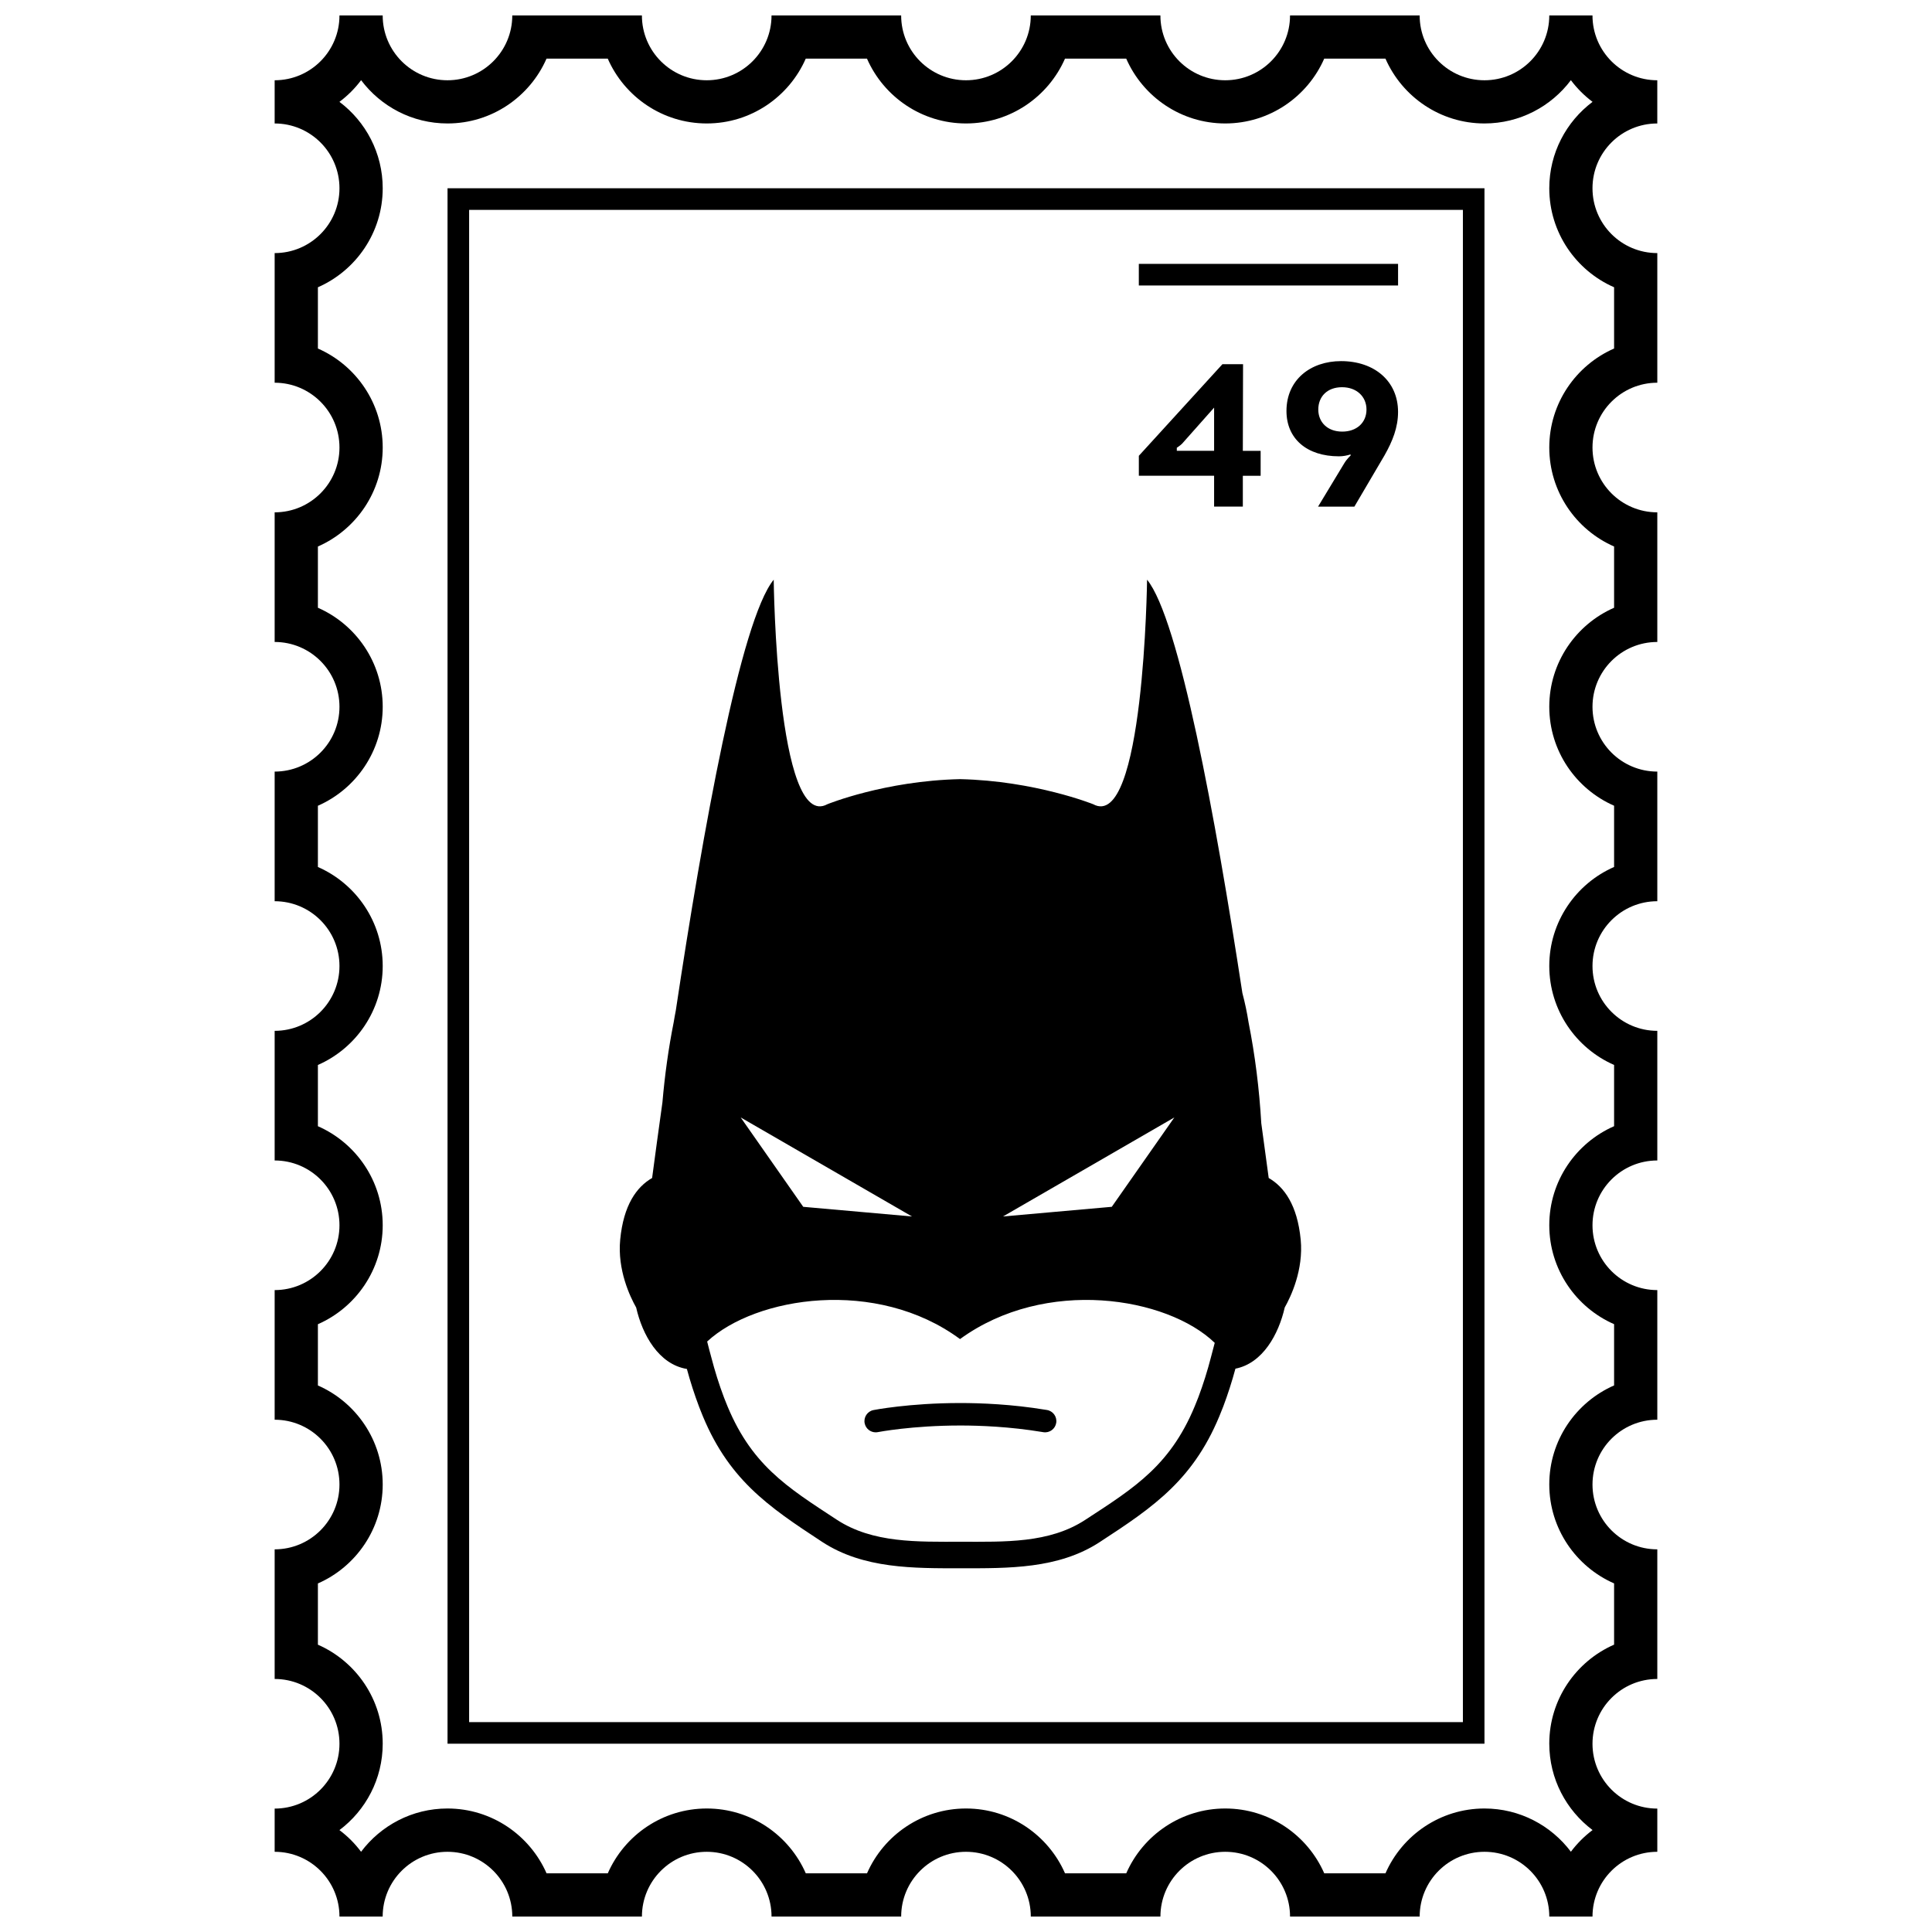 <?xml version="1.0" encoding="UTF-8"?>
<!-- Uploaded to: SVG Repo, www.svgrepo.com, Generator: SVG Repo Mixer Tools -->
<svg width="800px" height="800px" version="1.1" viewBox="144 144 512 512" xmlns="http://www.w3.org/2000/svg">
 <defs>
  <clipPath id="a">
   <path d="m216 148.09h368v503.81h-368z"/>
  </clipPath>
 </defs>
 <path d="m262.6 606.1h274.8v-412.21h-274.8zm5.723-406.48h263.36v400.76h-263.36z"/>
 <g clip-path="url(#a)">
  <path d="m583.2 176.72v-11.449c-9.488 0-17.176-7.688-17.176-17.176h-11.449c0 9.488-7.688 17.176-17.176 17.176-9.488 0-17.176-7.688-17.176-17.176h-34.352c0 9.488-7.688 17.176-17.176 17.176s-17.176-7.688-17.176-17.176h-34.352c0 9.488-7.688 17.176-17.176 17.176-9.488 0-17.176-7.688-17.176-17.176h-34.352c0 9.488-7.688 17.176-17.176 17.176s-17.176-7.688-17.176-17.176h-34.352c0 9.488-7.688 17.176-17.176 17.176-9.48 0-17.168-7.688-17.168-17.176h-11.453c0 9.488-7.688 17.176-17.176 17.176v11.449c9.488 0 17.176 7.688 17.176 17.176s-7.688 17.176-17.176 17.176v34.352c9.488 0 17.176 7.688 17.176 17.176 0 9.488-7.688 17.176-17.176 17.176v34.352c9.488 0 17.176 7.688 17.176 17.176s-7.688 17.176-17.176 17.176v34.352c9.488 0 17.176 7.688 17.176 17.176 0 9.488-7.688 17.176-17.176 17.176v34.352c9.488 0 17.176 7.688 17.176 17.176s-7.688 17.176-17.176 17.176v34.352c9.488 0 17.176 7.688 17.176 17.176 0 9.488-7.688 17.176-17.176 17.176v34.352c9.488 0 17.176 7.688 17.176 17.176s-7.688 17.176-17.176 17.176v11.449c9.488 0 17.176 7.688 17.176 17.176h11.449c0-9.488 7.688-17.176 17.176-17.176s17.176 7.688 17.176 17.176h34.352c0-9.488 7.688-17.176 17.176-17.176s17.176 7.688 17.176 17.176h34.352c0-9.488 7.688-17.176 17.176-17.176s17.176 7.688 17.176 17.176h34.352c0-9.488 7.688-17.176 17.176-17.176s17.176 7.688 17.176 17.176h34.352c0-9.488 7.688-17.176 17.176-17.176s17.176 7.688 17.176 17.176h11.449c0-9.488 7.688-17.176 17.176-17.176v-11.449c-9.488 0-17.176-7.688-17.176-17.176s7.688-17.176 17.176-17.176v-34.352c-9.488 0-17.176-7.688-17.176-17.176 0-9.488 7.688-17.176 17.176-17.176v-34.352c-9.488 0-17.176-7.688-17.176-17.176s7.688-17.176 17.176-17.176v-34.352c-9.488 0-17.176-7.688-17.176-17.176 0-9.488 7.688-17.176 17.176-17.176v-34.352c-9.488 0-17.176-7.688-17.176-17.176s7.688-17.176 17.176-17.176v-34.352c-9.488 0-17.176-7.688-17.176-17.176 0-9.488 7.688-17.176 17.176-17.176v-34.352c-9.488 0-17.176-7.688-17.176-17.176-0.004-9.488 7.684-17.176 17.172-17.176zm-28.625 17.176c0 11.715 7.078 21.812 17.176 26.234v16.23c-10.098 4.426-17.176 14.52-17.176 26.234s7.078 21.812 17.176 26.234v16.23c-10.098 4.426-17.176 14.52-17.176 26.234 0 11.715 7.078 21.812 17.176 26.234v16.23c-10.098 4.426-17.176 14.52-17.176 26.234 0 11.715 7.078 21.812 17.176 26.234v16.23c-10.098 4.426-17.176 14.52-17.176 26.234s7.078 21.812 17.176 26.234v16.23c-10.098 4.426-17.176 14.52-17.176 26.234s7.078 21.812 17.176 26.234v16.23c-10.098 4.426-17.176 14.52-17.176 26.234 0 9.355 4.512 17.672 11.469 22.902-2.176 1.633-4.109 3.566-5.742 5.742-5.231-6.945-13.547-11.457-22.902-11.457-11.715 0-21.812 7.078-26.234 17.176h-16.23c-4.426-10.098-14.52-17.176-26.234-17.176s-21.812 7.078-26.234 17.176h-16.23c-4.426-10.098-14.52-17.176-26.234-17.176s-21.812 7.078-26.234 17.176h-16.23c-4.426-10.098-14.52-17.176-26.234-17.176-11.715 0-21.812 7.078-26.234 17.176h-16.23c-4.441-10.098-14.543-17.176-26.254-17.176-9.355 0-17.672 4.512-22.902 11.469-1.621-2.176-3.555-4.113-5.731-5.742 6.957-5.227 11.469-13.547 11.469-22.902 0-11.715-7.078-21.812-17.176-26.234v-16.23c10.098-4.422 17.176-14.523 17.176-26.234 0-11.715-7.078-21.812-17.176-26.234v-16.23c10.098-4.426 17.176-14.523 17.176-26.238 0-11.715-7.078-21.812-17.176-26.234v-16.23c10.098-4.422 17.176-14.523 17.176-26.234 0-11.715-7.078-21.812-17.176-26.234v-16.23c10.098-4.426 17.176-14.523 17.176-26.238s-7.078-21.812-17.176-26.234v-16.23c10.098-4.422 17.176-14.523 17.176-26.234 0-11.715-7.078-21.812-17.176-26.234v-16.23c10.098-4.426 17.176-14.523 17.176-26.238 0-9.355-4.512-17.672-11.469-22.902 2.176-1.629 4.109-3.566 5.742-5.742 5.227 6.957 13.547 11.469 22.902 11.469 11.715 0 21.812-7.078 26.234-17.176h16.23c4.422 10.102 14.52 17.176 26.234 17.176s21.812-7.078 26.234-17.176h16.23c4.426 10.102 14.523 17.176 26.238 17.176s21.812-7.078 26.234-17.176h16.23c4.422 10.102 14.52 17.176 26.234 17.176 11.715 0 21.812-7.078 26.234-17.176h16.23c4.426 10.102 14.523 17.176 26.238 17.176 9.355 0 17.672-4.512 22.902-11.469 1.633 2.176 3.566 4.109 5.742 5.742-6.961 5.231-11.469 13.547-11.469 22.902z"/>
 </g>
 <path d="m421.42 517.66-0.316-0.051c-8.977-1.484-17.238-1.793-22.586-1.793-13.57 0-22.977 1.855-23.066 1.871-1.609 0.336-2.641 1.918-2.301 3.531 0.297 1.402 1.535 2.363 2.914 2.363 0.207 0 0.414-0.023 0.617-0.062 0.086-0.016 9.074-1.746 21.836-1.746 5.129 0 13.043 0.297 21.617 1.711l0.383 0.062c1.633 0.25 3.148-0.871 3.394-2.496 0.25-1.621-0.867-3.144-2.492-3.391z"/>
 <path d="m480.22 456.18c-0.594-4.473-1.254-9.344-1.969-14.52-0.527-9.086-1.648-18.039-3.371-26.727-0.402-2.586-0.949-5.188-1.637-7.769-7.133-46.641-16.77-99.113-25.258-109.54 0 0-0.797 66.879-14.297 59.496 0 0-15.406-6.195-35.266-6.641-19.965 0.445-35.145 6.641-35.145 6.641-13.504 7.387-14.238-59.496-14.238-59.496-8.781 10.773-18.766 66.484-25.957 114.24-0.199 1.023-0.391 2.043-0.551 3.062-1.379 6.926-2.363 14.031-2.984 21.234-1.012 7.238-1.934 13.996-2.731 20.02-4.117 2.371-7.574 7.168-8.457 16.328-0.777 8.043 2.606 15.125 4.231 18 1.637 7.227 5.973 15.051 13.441 16.281 0.926 3.434 2.016 6.801 3.242 10.043 0.082 0.211 0.168 0.418 0.246 0.625l0.109 0.281c7.066 18.184 17.863 25.441 32.223 34.859 10.957 7.191 24.348 7.012 36.852 7.012 12.441 0 25.785 0.207 36.703-6.922 14.445-9.422 25.312-16.738 32.395-35.016 0 0 0.297-0.75 0.391-0.98 1.207-3.211 2.285-6.566 3.207-9.98 7.238-1.426 11.449-9.109 13.066-16.215 1.625-2.875 5.008-9.961 4.231-18-0.898-9.148-4.359-13.945-8.477-16.316zm-25.008-16.043-16.578 23.68-28.824 2.559zm-114.92 0 45.398 26.242-28.824-2.559zm124.62 63.555c-0.934 3.617-2.039 7.141-3.316 10.535-0.113 0.309-0.242 0.605-0.359 0.91-6.59 17.008-16.387 22.996-29.672 31.664-9.551 6.231-21.371 5.777-32.855 5.777-11.535 0-23.41 0.422-32.992-5.863-13.215-8.668-22.945-14.598-29.52-31.523-0.109-0.281-0.23-0.562-0.336-0.848-1.305-3.453-2.426-7.023-3.379-10.711-0.379-1.352-0.727-2.738-1.078-4.117 12.883-11.918 44.879-16.98 67.012-0.648 22.664-16.492 54.891-11.168 67.5 1-0.336 1.289-0.656 2.57-1.004 3.824z"/>
 <path d="m445.8 213.93h68.703v5.727h-68.703z"/>
 <path d="m465.75 278.26h7.613v-8.176h4.719v-6.606h-4.719l0.059-22.957h-5.473l-22.145 24.27v5.285h19.945zm-9.883-14.789v-0.812s0.883-0.566 1.391-1.07l8.492-9.566v11.449z"/>
 <path d="m499.4 239.7c-8.117 0-14.473 4.969-14.473 13.215 0 7.356 5.41 12.012 13.902 12.012 1.078 0 2.078-0.188 3.086-0.504v0.316s-0.945 0.82-1.699 2.078l-6.922 11.449h9.625l7.988-13.586c2.148-3.781 3.59-7.426 3.59-11.516 0-8.18-6.293-13.465-15.098-13.465zm0.316 18.68c-4.023 0-6.356-2.578-6.356-5.852 0-3.394 2.332-5.914 6.293-5.914 3.898 0 6.481 2.519 6.481 5.914 0 3.465-2.582 5.852-6.418 5.852z"/>
</svg>